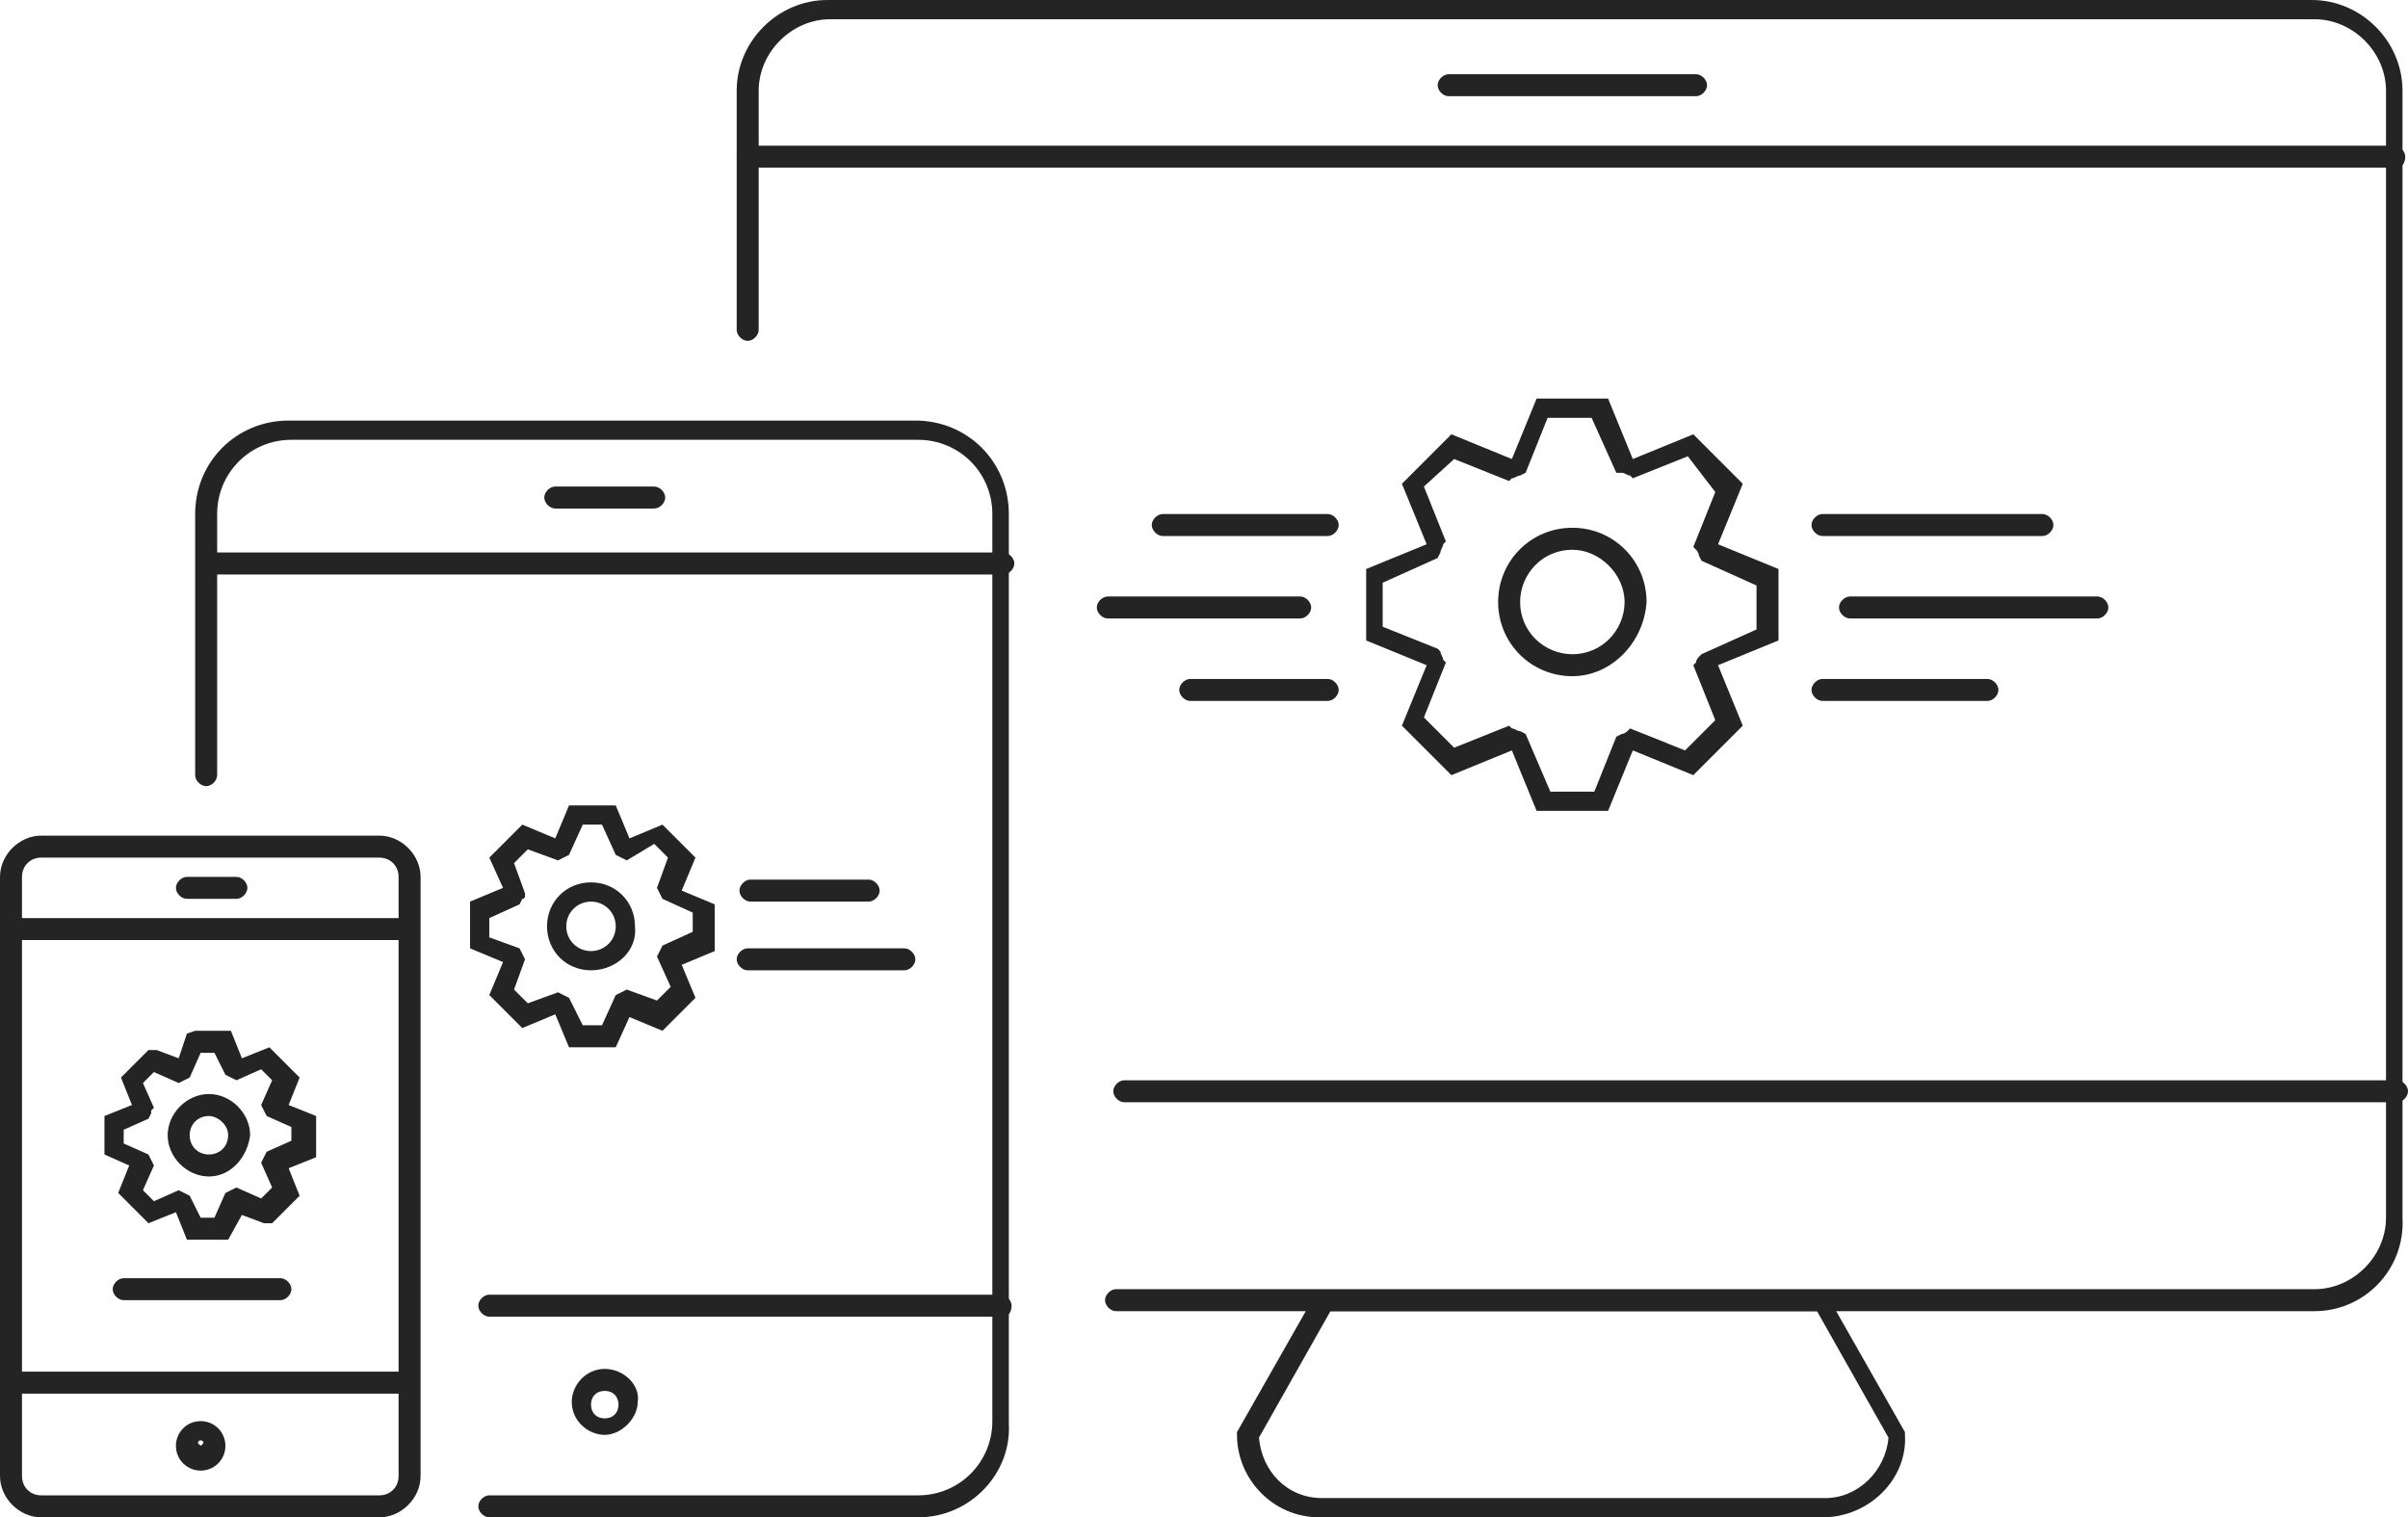 <?xml version="1.0" encoding="utf-8"?>
<!-- Generator: Adobe Illustrator 23.0.2, SVG Export Plug-In . SVG Version: 6.00 Build 0)  -->
<svg version="1.1" id="Layer_1" xmlns="http://www.w3.org/2000/svg" xmlns:xlink="http://www.w3.org/1999/xlink" x="0px" y="0px"
	 width="87.6px" height="55.2px" viewBox="0 0 87.6 55.2" style="enable-background:new 0 0 87.6 55.2;" xml:space="preserve">
<style type="text/css">
	.st0{fill:#252424;}
</style>
<g>
	<g>
		<path class="st0" d="M84.2,47.7H40.6c-0.2,0-0.4-0.2-0.4-0.4s0.2-0.4,0.4-0.4h43.6c1.4,0,2.6-1.2,2.6-2.6v-41
			c0-1.4-1.2-2.6-2.6-2.6h-54c-1.4,0-2.6,1.2-2.6,2.6V12c0,0.2-0.2,0.4-0.4,0.4s-0.4-0.2-0.4-0.4V3.3c0-1.8,1.5-3.3,3.3-3.3h54
			c1.8,0,3.3,1.5,3.3,3.3v41C87.5,46.2,86,47.7,84.2,47.7z"/>
		<path class="st0" d="M33.4,55.2H17.8c-0.2,0-0.4-0.2-0.4-0.4s0.2-0.4,0.4-0.4h15.6c1.5,0,2.7-1.2,2.7-2.7v-33
			c0-1.5-1.2-2.7-2.7-2.7H10.6c-1.5,0-2.7,1.2-2.7,2.7v9.5c0,0.2-0.2,0.4-0.4,0.4s-0.4-0.2-0.4-0.4v-9.5c0-1.9,1.5-3.4,3.4-3.4h22.8
			c1.9,0,3.4,1.5,3.4,3.4v33.1C36.8,53.6,35.3,55.2,33.4,55.2z"/>
		<path class="st0" d="M87.2,40.1H40.9c-0.2,0-0.4-0.2-0.4-0.4s0.2-0.4,0.4-0.4h46.3c0.2,0,0.4,0.2,0.4,0.4S87.4,40.1,87.2,40.1z"/>
		<path class="st0" d="M87.2,6.1h-60c-0.2,0-0.4-0.2-0.4-0.4s0.2-0.4,0.4-0.4h59.9c0.2,0,0.4,0.2,0.4,0.4S87.4,6.1,87.2,6.1z"/>
		<path class="st0" d="M36.5,47.9H17.8c-0.2,0-0.4-0.2-0.4-0.4s0.2-0.4,0.4-0.4h18.6c0.2,0,0.4,0.2,0.4,0.4S36.7,47.9,36.5,47.9z"/>
		<path class="st0" d="M36.5,20.9H7.6c-0.2,0-0.4-0.2-0.4-0.4s0.2-0.4,0.4-0.4h28.9c0.2,0,0.4,0.2,0.4,0.4S36.7,20.9,36.5,20.9z"/>
		<path class="st0" d="M61.7,3.5h-9c-0.2,0-0.4-0.2-0.4-0.4s0.2-0.4,0.4-0.4h9c0.2,0,0.4,0.2,0.4,0.4S61.9,3.5,61.7,3.5z"/>
		<path class="st0" d="M23.8,18.5h-3.6c-0.2,0-0.4-0.2-0.4-0.4s0.2-0.4,0.4-0.4h3.6c0.2,0,0.4,0.2,0.4,0.4S24,18.5,23.8,18.5z"/>
		<path class="st0" d="M22,50.6c0.3,0,0.5,0.2,0.5,0.5s-0.2,0.5-0.5,0.5s-0.5-0.2-0.5-0.5S21.7,50.6,22,50.6 M22,49.8
			c-0.7,0-1.2,0.6-1.2,1.2c0,0.7,0.6,1.2,1.2,1.2c0.6,0,1.2-0.6,1.2-1.2C23.3,50.4,22.7,49.8,22,49.8L22,49.8z"/>
		<path class="st0" d="M13.8,55.2H1.5c-0.8,0-1.5-0.7-1.5-1.5V31.9c0-0.8,0.7-1.5,1.5-1.5h12.3c0.8,0,1.5,0.7,1.5,1.5v21.8
			C15.3,54.5,14.6,55.2,13.8,55.2z M1.5,31.2c-0.4,0-0.7,0.3-0.7,0.7v21.8c0,0.4,0.3,0.7,0.7,0.7h12.3c0.4,0,0.7-0.3,0.7-0.7V31.9
			c0-0.4-0.3-0.7-0.7-0.7H1.5z"/>
		<path class="st0" d="M14.9,50.7H0.4c-0.2,0-0.4-0.2-0.4-0.4s0.2-0.4,0.4-0.4h14.4c0.2,0,0.4,0.2,0.4,0.4S15.1,50.7,14.9,50.7z"/>
		<path class="st0" d="M14.9,34.2H0.4C0.2,34.2,0,34,0,33.8s0.2-0.4,0.4-0.4h14.4c0.2,0,0.4,0.2,0.4,0.4S15.1,34.2,14.9,34.2z"/>
		<path class="st0" d="M8.6,32.7H6.8c-0.2,0-0.4-0.2-0.4-0.4s0.2-0.4,0.4-0.4h1.8c0.2,0,0.4,0.2,0.4,0.4S8.8,32.7,8.6,32.7z"/>
		<path class="st0" d="M7.3,52.4c0.1,0,0.1,0.1,0.1,0.1l-0.1,0.1l-0.1-0.1C7.2,52.5,7.2,52.4,7.3,52.4 M7.3,51.7
			c-0.5,0-0.9,0.4-0.9,0.9s0.4,0.9,0.9,0.9s0.9-0.4,0.9-0.9S7.8,51.7,7.3,51.7L7.3,51.7z"/>
		<path class="st0" d="M74.3,19.5h-8c-0.2,0-0.4-0.2-0.4-0.4s0.2-0.4,0.4-0.4h8c0.2,0,0.4,0.2,0.4,0.4S74.5,19.5,74.3,19.5z"/>
		<path class="st0" d="M76.3,22.5h-9c-0.2,0-0.4-0.2-0.4-0.4s0.2-0.4,0.4-0.4h9c0.2,0,0.4,0.2,0.4,0.4S76.5,22.5,76.3,22.5z"/>
		<path class="st0" d="M72.3,25.5h-6c-0.2,0-0.4-0.2-0.4-0.4s0.2-0.4,0.4-0.4h6c0.2,0,0.4,0.2,0.4,0.4S72.5,25.5,72.3,25.5z"/>
		<path class="st0" d="M48.3,19.5h-6c-0.2,0-0.4-0.2-0.4-0.4s0.2-0.4,0.4-0.4h6c0.2,0,0.4,0.2,0.4,0.4S48.5,19.5,48.3,19.5z"/>
		<path class="st0" d="M47.3,22.5h-7c-0.2,0-0.4-0.2-0.4-0.4s0.2-0.4,0.4-0.4h7c0.2,0,0.4,0.2,0.4,0.4S47.5,22.5,47.3,22.5z"/>
		<path class="st0" d="M48.3,25.5h-5c-0.2,0-0.4-0.2-0.4-0.4s0.2-0.4,0.4-0.4h5c0.2,0,0.4,0.2,0.4,0.4S48.5,25.5,48.3,25.5z"/>
		<path class="st0" d="M66.3,55.2H48c-1.7,0-3-1.4-3-3v-0.1l2.9-5.1h18.5l2.9,5.1v0.1C69.4,53.8,68,55.2,66.3,55.2z M45.8,52.3
			c0.1,1.2,1,2.2,2.3,2.2h18.3c1.2,0,2.2-1,2.3-2.2l-2.6-4.6H48.4L45.8,52.3z"/>
	</g>
	<path class="st0" d="M58.5,29.5h-2.6L55,27.3l0,0l-2.2,0.9L51,26.4l0.9-2.2l0,0l-2.2-0.9v-2.6l2.2-0.9l0,0L51,17.6l1.8-1.8l2.2,0.9
		l0,0l0.9-2.2h2.6l0.9,2.2l2.2-0.9l1.8,1.8l-0.9,2.2l2.2,0.9v2.6l-2.2,0.9l0.9,2.2l-1.8,1.8l-2.2-0.9L58.5,29.5z M56.4,28.8H58
		l0.8-2l0.2-0.1c0.1,0,0.2-0.1,0.2-0.1l0.1-0.1l2,0.8l1.1-1.1l-0.8-2l0.1-0.1c0-0.1,0.1-0.2,0.1-0.2l0.1-0.1l2-0.9v-1.6l-2-0.9
		l-0.1-0.2c0-0.1-0.1-0.2-0.1-0.2l-0.1-0.1l0.8-2l-1-1.3l-2,0.8l-0.1-0.1c-0.1,0-0.2-0.1-0.3-0.1h-0.2l-0.9-2h-1.6l-0.8,2l-0.2,0.1
		c-0.1,0-0.2,0.1-0.3,0.1l-0.1,0.1l-2-0.8l-1.1,1l0.8,2l-0.1,0.1c0,0.1-0.1,0.2-0.1,0.3l-0.1,0.2l-2,0.9v1.6l2,0.8l0.1,0.1
		c0,0.1,0.1,0.2,0.1,0.3l0.1,0.1l-0.8,2l1.1,1.1l2-0.8l0.1,0.1c0.1,0,0.2,0.1,0.3,0.1l0.2,0.1L56.4,28.8z M57.2,24.6
		c-1.5,0-2.7-1.2-2.7-2.7s1.2-2.7,2.7-2.7s2.7,1.2,2.7,2.7C59.8,23.4,58.6,24.6,57.2,24.6z M57.2,20c-1.1,0-1.9,0.9-1.9,1.9
		c0,1.1,0.9,1.9,1.9,1.9c1.1,0,1.9-0.9,1.9-1.9C59.1,20.9,58.2,20,57.2,20z"/>
	<path class="st0" d="M22.4,38.1h-1.7l-0.5-1.2L19,37.4l-1.2-1.2l0.5-1.2l-1.2-0.5v-1.7l1.2-0.5l-0.5-1.1L19,30l1.2,0.5l0.5-1.2h1.7
		l0.5,1.2l1.2-0.5l1.2,1.2l-0.5,1.2l1.2,0.5v1.7l-1.2,0.5l0.5,1.2l-1.2,1.2L22.9,37L22.4,38.1z M21.2,37.3h0.7l0.5-1.1l0.4-0.2
		l1.1,0.4l0.5-0.5l-0.5-1.1l0.2-0.4l1.1-0.5v-0.7l-1.1-0.5l-0.2-0.4l0.4-1.1l-0.5-0.5l-1,0.6l-0.4-0.2L21.9,30h-0.7l-0.5,1.1
		l-0.4,0.2l-1.1-0.4l-0.5,0.5l0.4,1.1v0.1c0,0,0,0.1-0.1,0.1l-0.1,0.2l-1.1,0.5v0.7l1.1,0.4l0.2,0.4L18.7,36l0.5,0.5l1.1-0.4
		l0.4,0.2L21.2,37.3z M21.5,35.3c-0.9,0-1.6-0.7-1.6-1.6c0-0.9,0.7-1.6,1.6-1.6c0.9,0,1.6,0.7,1.6,1.6
		C23.2,34.6,22.4,35.3,21.5,35.3z M21.5,32.8c-0.5,0-0.9,0.4-0.9,0.9s0.4,0.9,0.9,0.9s0.9-0.4,0.9-0.9C22.4,33.2,22,32.8,21.5,32.8z
		"/>
	<path class="st0" d="M31.6,32.8h-4.3c-0.2,0-0.4-0.2-0.4-0.4s0.2-0.4,0.4-0.4h4.3c0.2,0,0.4,0.2,0.4,0.4S31.8,32.8,31.6,32.8z"/>
	<path class="st0" d="M32.9,35.3h-5.7c-0.2,0-0.4-0.2-0.4-0.4s0.2-0.4,0.4-0.4h5.7c0.2,0,0.4,0.2,0.4,0.4S33.1,35.3,32.9,35.3z"/>
	<path class="st0" d="M8.3,45.1H6.8l-0.4-1l-1,0.4l-1.1-1.1l0.4-1L3.8,42v-0.2v-1.2l1-0.4l-0.4-1l1-1h0.3l0.8,0.3l0.3-0.9l0.3-0.1
		h1.3l0.4,1l1-0.4l1.1,1.1l-0.4,1l1,0.4v1.5l-1,0.4l0.4,1l-1,1H9.6l-0.8-0.3L8.3,45.1z M7.3,44.3h0.5l0.4-0.9l0.4-0.2l0.9,0.4
		l0.4-0.4l-0.4-0.9l0.2-0.4l0.9-0.4V41l-0.9-0.4l-0.2-0.4l0.4-0.9l-0.4-0.4l-0.9,0.4l-0.4-0.2l-0.4-0.8H7.3l-0.4,0.9l-0.4,0.2
		L5.6,39l-0.4,0.4l0.4,0.9l-0.1,0.1v0.1l-0.1,0.2l-0.9,0.4v0.5L5.4,42l0.2,0.4l-0.4,0.9l0.4,0.4l0.9-0.4l0.4,0.2L7.3,44.3z
		 M7.6,42.8c-0.8,0-1.5-0.7-1.5-1.5c0-0.8,0.7-1.5,1.5-1.5s1.5,0.7,1.5,1.5C9,42.1,8.4,42.8,7.6,42.8z M7.6,40.6
		c-0.4,0-0.7,0.3-0.7,0.7c0,0.4,0.3,0.7,0.7,0.7s0.7-0.3,0.7-0.7C8.3,40.9,7.9,40.6,7.6,40.6z"/>
	<path class="st0" d="M10.2,47.3H4.5c-0.2,0-0.4-0.2-0.4-0.4s0.2-0.4,0.4-0.4h5.7c0.2,0,0.4,0.2,0.4,0.4S10.4,47.3,10.2,47.3z"/>
</g>
</svg>
